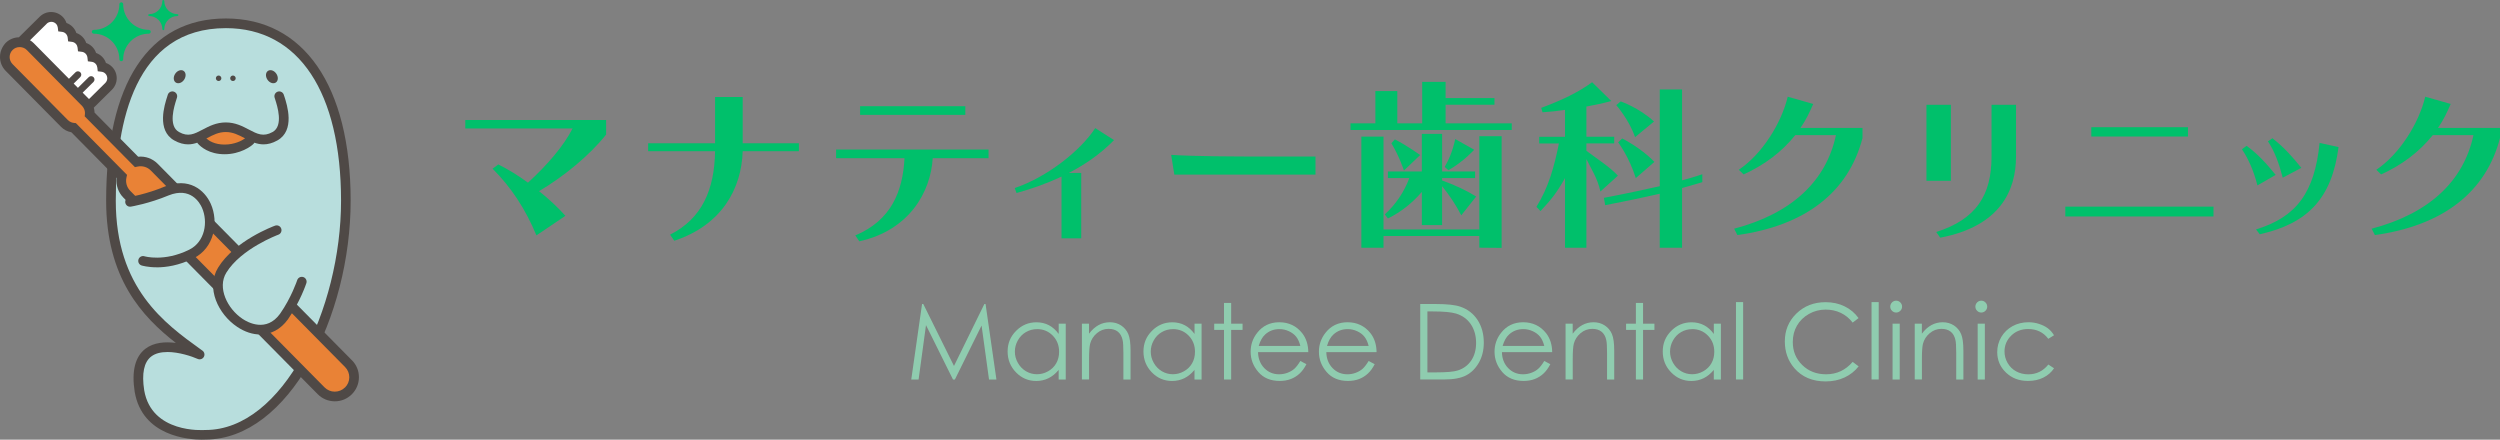 <?xml version="1.0" encoding="UTF-8"?>
<svg id="_レイヤー_1" data-name="レイヤー 1" xmlns="http://www.w3.org/2000/svg" viewBox="0 0 627.92 110.43">
  <rect x="0" y="0" width="627.92" height="110.43" fill="#808080" stroke="none"/>
  <defs>
    <style>
      .cls-1 {
        fill: #fff;
      }

      .cls-2 {
        fill: #00c06b;
      }

      .cls-3 {
        fill: #8fccaf;
      }

      .cls-4 {
        fill: #4f4946;
      }

      .cls-5 {
        fill: #b8dedd;
      }

      .cls-6 {
        fill: #e98236;
      }
    </style>
  </defs>
  <g>
    <path class="cls-2" d="M134.74,59.13c-2.78-6.67-6.34-12.08-11.02-16.76l1.44-1.07c2.5,1.25,5.05,2.82,7.45,4.58,4.81-4.4,8.94-9.17,11.2-13.61h-26.94v-2.13h35.37v3.66c-4.21,5.28-10.65,10.55-16.85,14.21,2.5,1.99,4.77,4.12,6.62,6.2l-7.27,4.91Z"/>
    <path class="cls-2" d="M186.54,37.97c-.28,9.4-5.23,18.56-17.18,22.5l-1.06-1.53c8.06-4.07,11.16-11.34,11.3-20.97h-16.81v-1.99h16.81v-11.62h6.94v11.62h14.12v1.99h-14.12Z"/>
    <path class="cls-2" d="M234.27,39.73c-.51,8.52-5.88,18.1-18.43,20.88l-1.02-1.48c8.98-3.75,11.94-11.02,12.36-19.4h-17.18v-2.18h38.29v2.18h-14.03ZM216.03,28.85v-2.18h26.43v2.18h-26.43Z"/>
    <path class="cls-2" d="M266.62,59.87v-15.51c-3.66,1.71-7.45,3.06-11.3,4.12l-.46-1.25c8.24-2.78,16.57-9.44,20.23-15.05l4.72,3.01c-3.15,3.24-7.04,6.02-11.34,8.24h3.1v16.43h-4.95Z"/>
    <path class="cls-2" d="M294.95,43.85l-.79-4.95c5.97.37,15.32.42,24.07.42h12.18v4.54h-35.46Z"/>
    <path class="cls-2" d="M339.2,32.65v-1.67h6.25v-8.1h5.51v8.1h6.25v-10.42h5.88v4.07h12.27v1.67h-12.27v4.68h16.62v1.67h-40.51ZM371.56,62.23v-2.96h-24.07v2.96h-5.56v-27.92h5.56v23.33h24.07v-23.43h5.6v28.05l-5.6-.05ZM367.02,54.08c-1.34-2.64-2.96-5-4.81-7.32v9.77h-5.09v-8.33c-2.36,2.78-5.37,5.14-8.52,6.67l-.79-1.02c2.73-2.45,4.91-5.69,6.16-9.12h-5.37v-1.67h8.52v-9.44h5.09v9.44h8.29v1.67h-8.29v.6c3.15,1.11,6.2,2.55,8.56,4.03l-3.75,4.72ZM352.62,42.83s-1.06-3.38-3.15-6.85l.88-.97c3.33,1.71,6.34,3.94,6.34,3.94l-4.07,3.89ZM362.86,41.91c2.04-3.43,2.64-6.99,2.64-6.99l4.77,2.69s-2.69,3.01-6.48,5.14l-.93-.83Z"/>
    <path class="cls-2" d="M393.08,62.23v-17.5c-2.08,3.7-3.43,5.37-6.16,8.29l-1.02-1.06c3.06-4.95,4.44-9.95,5.65-15.93h-4.95v-1.67h6.48v-6.76c-2.22.32-3.52.46-5.65.6l-.32-1.11c5.14-1.9,9.4-3.94,12.78-6.44l4.81,4.72c-1.81.51-4.12,1.02-6.25,1.39v7.59h6.99v1.67h-6.99v1.85c2.5,1.9,5.79,3.98,7.92,6.25l-4.4,3.98c-.69-3.29-2.45-5.93-3.52-8.15v22.27h-5.37ZM416.87,62.23v-13.56c-3.47.79-8.66,1.9-13.7,2.87l-.32-1.85c5.19-.97,10.46-2.13,14.03-2.92v-24.3h5.6v22.82c2.87-.74,5.09-1.53,5.09-1.53v1.99s-2.87.88-5.09,1.48v15h-5.6ZM410.67,34.45c-1.44-4.3-4.72-8.05-4.72-8.05l1.11-.93s4.54,1.53,8.38,5.05l-4.77,3.93ZM410.86,44.73c-1.71-5.42-4.44-8.98-4.44-8.98l1.02-.97s4.63,2.27,8.1,5.88l-4.68,4.07Z"/>
    <path class="cls-2" d="M467.8,34.68c-3.55,13.63-14.37,21.98-31.42,24.36l-.82-1.6c14.5-3.81,23.11-11.99,25.57-23.5h-10.21c-3.46,4.28-7.75,7.49-12.98,9.87l-1.21-1.17c5.89-3.94,10.73-11.77,12.29-18.35l6.4,1.82c-.91,2.08-1.82,4.07-3.2,6.02h15.58v2.55Z"/>
    <path class="cls-2" d="M483.86,45.41v-19.08h6.14v19.08h-6.14ZM486.32,58.27c10.08-3.2,13.89-9.3,13.89-18.91v-13.03h6.15v13.03c0,8.22-3.77,17.44-19.04,20.34l-1-1.43Z"/>
    <path class="cls-2" d="M518.74,54.37v-2.47h37.22v2.47h-37.22ZM525.27,34.29v-2.34h24.28v2.34h-24.28Z"/>
    <path class="cls-2" d="M566.99,46.58c-.91-3.63-2.25-6.66-3.89-9.09l1.17-.87c2.99,2.21,4.89,4.37,7.31,7.31l-4.59,2.64ZM566.64,57.62c10.21-3.12,14.71-9.3,15.97-21.72l4.76,1.04c-1.69,12.9-7.7,19.17-19.78,21.9l-.95-1.21ZM573.35,44.63c-.95-3.63-2.08-6.71-3.72-9.13l1.12-.78c2.94,2.29,4.93,4.54,7.27,7.44l-4.67,2.47Z"/>
    <path class="cls-2" d="M627.92,34.68c-3.55,13.63-14.37,21.98-31.42,24.36l-.82-1.6c14.5-3.81,23.11-11.99,25.57-23.5h-10.21c-3.46,4.28-7.75,7.49-12.98,9.87l-1.21-1.17c5.89-3.94,10.73-11.77,12.29-18.35l6.4,1.82c-.91,2.08-1.82,4.07-3.2,6.02h15.58v2.55Z"/>
  </g>
  <g>
    <path class="cls-5" d="M51.62,109.2c19.71,0,35.25-30.24,35.25-58.78S75.82,5.86,56.74,5.86s-28.87,16.03-28.87,44.56c0,22.98,13.02,31.97,22.27,38.63,0,0-17.78-7.98-15.12,9.17,2.08,12.1,16.59,10.98,16.59,10.98Z"/>
    <path class="cls-4" d="M50.8,110.43c-3.37,0-15.05-.82-16.97-12.01-.81-5.21.1-8.84,2.7-10.83,2.13-1.63,5.02-1.79,7.63-1.46-8.47-6.61-17.5-16.28-17.5-35.72,0-29.52,10.68-45.77,30.08-45.77s31.33,16.68,31.33,45.77-15.57,59.95-36.42,59.99c-.12,0-.42.02-.85.02ZM42.03,88.42c-1.53,0-2.97.3-4.03,1.11-1.84,1.4-2.44,4.27-1.78,8.51,1.86,10.84,14.76,10,15.31,9.96.03,0,.06,0,.09,0,19.48,0,34.04-30.39,34.04-57.57S75.12,7.07,56.74,7.07c-22.86,0-27.66,23.58-27.66,43.35,0,21.99,12.32,30.85,21.31,37.32l.46.33c.5.36.65,1.05.34,1.58-.31.54-.98.75-1.54.5-1.44-.64-4.69-1.74-7.62-1.74Z"/>
    <path class="cls-1" d="M21.49,25.77c.29.29.5.62.67.97l5.11-5.05c1.13-1.11,1.14-2.93.02-4.05-.47-.47-1.06-.74-1.68-.82-.07-.61-.33-1.21-.8-1.69-.47-.47-1.06-.74-1.68-.82-.07-.61-.33-1.21-.8-1.69-.47-.47-1.06-.74-1.68-.82-.07-.61-.33-1.21-.8-1.69-.47-.47-1.06-.74-1.68-.82-.07-.61-.33-1.21-.8-1.69-.47-.47-1.06-.74-1.68-.82-.07-.61-.33-1.21-.8-1.69-1.11-1.13-2.93-1.14-4.05-.02l-5.59,5.53c.85.08,1.67.42,2.32,1.08l13.9,14.06Z"/>
    <path class="cls-6" d="M87.53,91.34l-48.8-49.36c-1.2-1.22-2.89-1.65-4.45-1.32l-11.75-11.89c.07-.69-.05-1.39-.37-2.03-.17-.35-.39-.68-.67-.97L7.59,11.71c-.64-.65-1.47-1-2.32-1.08-1.06-.1-2.14.24-2.96,1.04-1.46,1.45-1.48,3.81-.03,5.27l13.9,14.06c.64.65,1.47,1,2.31,1.07l12.08,12.23c-.35,1.56.06,3.25,1.27,4.47l48.8,49.36c1.88,1.9,4.94,1.92,6.84.04h0c1.9-1.88,1.92-4.94.04-6.84Z"/>
    <path class="cls-4" d="M88.39,90.49l-48.8-49.37c-1.29-1.3-3.08-1.94-4.89-1.76l-10.95-11.08c0-.42-.08-.83-.19-1.24l4.55-4.5c.77-.76,1.2-1.79,1.21-2.87,0-1.09-.41-2.12-1.18-2.89-.43-.44-.95-.76-1.53-.97-.19-.58-.51-1.1-.95-1.54-.43-.44-.95-.76-1.53-.97-.19-.58-.51-1.1-.95-1.54-.43-.44-.95-.76-1.53-.97-.19-.58-.51-1.1-.95-1.54-.43-.44-.95-.76-1.53-.97-.19-.58-.51-1.1-.95-1.54-.43-.44-.95-.76-1.53-.97-.19-.58-.51-1.1-.95-1.54-.77-.77-1.79-1.2-2.88-1.21h-.02c-1.08,0-2.1.42-2.87,1.18l-5.23,5.17c-1.25.03-2.44.53-3.32,1.41C.53,11.75,0,12.98,0,14.3c0,1.32.5,2.56,1.43,3.5l13.9,14.06c.71.72,1.6,1.18,2.6,1.37l11.36,11.5c-.2,1.81.41,3.6,1.7,4.91l48.8,49.36c1.14,1.15,2.65,1.79,4.27,1.8h.04c1.6,0,3.11-.62,4.25-1.75,1.15-1.14,1.79-2.65,1.8-4.27s-.61-3.14-1.75-4.29ZM11.72,5.96c.31-.31.71-.46,1.17-.48.44,0,.86.18,1.17.49.32.32.42.71.46.97l.11.94.94.12c.27.03.65.14.97.47.32.33.43.71.46.98l.11.94.94.12c.27.03.65.14.97.47.32.32.42.71.46.97l.11.94.94.12c.27.03.65.14.97.47.32.33.43.71.46.98l.11.94.94.12c.27.03.65.14.97.47.32.32.42.71.46.97l.11.94.94.12c.27.03.65.14.97.47.31.31.48.73.48,1.17,0,.44-.18.86-.49,1.17l-4.1,4.05-13.87-14.03c-.13-.13-.26-.24-.4-.36-.04-.03-.08-.06-.12-.09-.11-.09-.23-.17-.35-.24-.02-.01-.04-.03-.07-.05l4.21-4.16ZM86.64,97.32c-.68.68-1.59,1.05-2.55,1.05h-.02c-.97,0-1.88-.39-2.56-1.08l-48.8-49.36c-.87-.88-1.22-2.13-.95-3.35l.15-.65-12.86-13.01-.44-.04c-.43-.04-1.04-.2-1.56-.72L3.15,16.1c-.47-.48-.73-1.11-.73-1.78,0-.67.27-1.3.75-1.78.46-.46,1.09-.71,1.76-.71.08,0,.16,0,.24.01.43.04,1.04.19,1.56.72l13.9,14.06c.17.17.31.38.45.66.21.42.29.9.25,1.37l-.06.57,12.62,12.76.65-.14c1.23-.26,2.47.11,3.34.99l48.8,49.37c.68.69,1.05,1.6,1.05,2.57,0,.97-.39,1.88-1.08,2.56Z"/>
    <path class="cls-4" d="M16.99,22.15c-.22,0-.44-.08-.6-.25-.33-.33-.33-.87,0-1.2l2.58-2.55c.33-.33.87-.33,1.2,0,.33.33.33.87,0,1.2l-2.58,2.55c-.17.16-.38.24-.6.24Z"/>
    <path class="cls-4" d="M19.24,24.43c-.22,0-.44-.08-.6-.25-.33-.33-.33-.87,0-1.2l3.65-3.61c.33-.33.87-.32,1.2,0,.33.33.33.87,0,1.2l-3.65,3.61c-.17.16-.38.24-.6.24Z"/>
    <path class="cls-5" d="M75.81,70.73s-1.49,4.51-4.48,8.78c-6.81,9.39-20.51-3.52-15.52-11.66,3.99-6.5,13.68-10.04,13.68-10.04"/>
    <path class="cls-4" d="M65.34,84.01c-1.87,0-3.84-.63-5.76-1.91-4.75-3.17-7.94-9.76-4.8-14.88,4.16-6.78,13.89-10.39,14.3-10.54.63-.23,1.32.09,1.55.72.23.63-.09,1.32-.72,1.55-.09.03-9.35,3.48-13.07,9.54-2.31,3.77.24,9.04,4.08,11.6,1.34.9,5.99,3.45,9.42-1.28,2.84-4.05,4.3-8.41,4.31-8.45.21-.63.89-.97,1.53-.77.63.21.98.89.77,1.53-.06.19-1.58,4.73-4.64,9.1-1.82,2.51-4.3,3.8-6.98,3.8Z"/>
    <path class="cls-5" d="M32.67,50.7s4.42-.73,9.23-2.75c10.77-4.31,14.71,11.64,6.14,15.86-6.84,3.37-12.1,1.71-12.1,1.71"/>
    <path class="cls-4" d="M39.37,67.14c-2.27,0-3.68-.43-3.8-.46-.64-.2-.99-.88-.79-1.52s.88-.99,1.52-.79c.04.01,4.93,1.45,11.2-1.64,4.02-1.98,4.8-7.02,3.23-10.56-.57-1.28-2.87-5.3-8.39-3.09-4.87,2.04-9.29,2.79-9.48,2.82-.66.11-1.28-.34-1.39-1-.11-.66.34-1.28.99-1.39.04,0,4.35-.74,8.96-2.67,6-2.41,9.95.84,11.52,4.35,2.03,4.56.94,11.1-4.37,13.71-3.64,1.79-6.87,2.25-9.2,2.25Z"/>
    <polygon class="cls-6" points="50.6 33.98 55.42 32.02 58.73 32.27 63.06 34.59 59.15 36.79 54.32 37.16 50.6 33.98"/>
    <path class="cls-4" d="M71.41,24.22c-.05-.16-.09-.29-.12-.39-.19-.64-.86-1.01-1.5-.82-.64.19-1.01.86-.82,1.5.03.11.08.26.14.45.53,1.64,2.14,6.64-.63,8.19-2.33,1.3-3.84.51-5.94-.59-1.61-.85-3.44-1.81-5.83-1.81s-4.22.96-5.83,1.81c-2.1,1.1-3.61,1.9-5.94.59-2.77-1.55-1.16-6.55-.63-8.19.06-.18.11-.33.14-.45.19-.64-.18-1.31-.82-1.5-.64-.19-1.31.18-1.5.82-.03.1-.07.23-.12.39-.68,2.11-2.75,8.53,1.75,11.05,1.27.71,2.42.99,3.48.99.82,0,1.58-.17,2.3-.42.04.08.1.16.16.23.71.8,2.8,2.67,6.71,2.67s6.71-1.98,7.32-2.67c.06-.07.12-.15.16-.23.72.25,1.48.42,2.3.42,1.05,0,2.2-.27,3.48-.99,4.5-2.52,2.43-8.94,1.75-11.05ZM56.4,36.31c-2.46,0-3.91-.94-4.57-1.53.06-.03.11-.06.17-.09,1.5-.79,2.91-1.53,4.71-1.53s3.21.74,4.71,1.53c.04.02.08.04.13.07-.77.55-2.62,1.55-5.14,1.55Z"/>
    <path class="cls-4" d="M44.01,18.52c-.54.81-.48,1.8.14,2.21.62.41,1.56.09,2.1-.72.54-.81.48-1.8-.14-2.21-.62-.41-1.56-.09-2.1.72Z"/>
    <path class="cls-4" d="M69.41,18.52c.54.81.48,1.8-.14,2.21-.62.41-1.56.09-2.1-.72-.54-.81-.48-1.8.14-2.21.62-.41,1.56-.09,2.1.72Z"/>
    <path class="cls-4" d="M55.6,19.66c0,.38-.31.69-.69.69s-.69-.31-.69-.69.31-.69.69-.69.69.31.69.69Z"/>
    <path class="cls-4" d="M57.82,19.66c0,.38.31.69.69.69s.69-.31.69-.69-.31-.69-.69-.69-.69.31-.69.69Z"/>
    <path class="cls-2" d="M37.38,7.5c-3.55,0-6.44-2.89-6.44-6.44,0-.27-.22-.48-.48-.48s-.48.22-.48.48c0,3.55-2.89,6.44-6.44,6.44-.27,0-.48.22-.48.48s.22.48.48.48c3.55,0,6.44,2.89,6.44,6.44,0,.27.22.48.48.48s.48-.22.48-.48c0-3.55,2.89-6.44,6.44-6.44.27,0,.48-.22.48-.48s-.22-.48-.48-.48Z"/>
    <path class="cls-2" d="M44.57,3.55c-1.83,0-3.31-1.49-3.31-3.31,0-.13-.11-.24-.24-.24s-.24.11-.24.24c0,1.83-1.49,3.31-3.31,3.31-.13,0-.24.11-.24.24s.11.24.24.24c1.83,0,3.31,1.49,3.31,3.31,0,.13.11.24.24.24s.24-.11.24-.24c0-1.83,1.49-3.31,3.31-3.31.13,0,.24-.11.24-.24s-.11-.24-.24-.24Z"/>
  </g>
  <g>
    <path class="cls-3" d="M228.88,95.32l2.71-18.96h.31l7.71,15.56,7.63-15.56h.3l2.73,18.96h-1.86l-1.87-13.56-6.7,13.56h-.48l-6.78-13.66-1.86,13.66h-1.83Z"/>
    <path class="cls-3" d="M267.68,81.3v14.02h-1.78v-2.41c-.76.92-1.6,1.61-2.54,2.08-.94.46-1.97.7-3.09.7-1.98,0-3.68-.72-5.08-2.16s-2.11-3.19-2.11-5.25.71-3.75,2.13-5.18c1.42-1.43,3.12-2.15,5.12-2.15,1.15,0,2.19.25,3.12.73.93.49,1.75,1.22,2.46,2.2v-2.58h1.78ZM260.46,82.67c-1,0-1.93.25-2.78.74-.85.49-1.53,1.19-2.03,2.08s-.75,1.84-.75,2.83.25,1.93.76,2.83c.51.9,1.19,1.6,2.04,2.1.85.5,1.77.75,2.75.75s1.92-.25,2.81-.75c.88-.5,1.56-1.17,2.04-2.02.48-.85.71-1.81.71-2.87,0-1.62-.53-2.98-1.6-4.07-1.07-1.09-2.38-1.63-3.95-1.63Z"/>
    <path class="cls-3" d="M271.73,81.3h1.8v2.51c.72-.96,1.52-1.68,2.4-2.16.88-.48,1.83-.71,2.86-.71s1.98.27,2.79.8c.81.53,1.41,1.25,1.8,2.15s.58,2.31.58,4.21v7.22h-1.8v-6.69c0-1.62-.07-2.69-.2-3.24-.21-.93-.61-1.63-1.2-2.09-.59-.47-1.37-.7-2.32-.7-1.09,0-2.07.36-2.93,1.08s-1.43,1.62-1.71,2.68c-.17.7-.26,1.97-.26,3.81v5.14h-1.8v-14.02Z"/>
    <path class="cls-3" d="M301.8,81.3v14.02h-1.78v-2.41c-.76.92-1.6,1.61-2.54,2.08-.94.46-1.97.7-3.09.7-1.98,0-3.68-.72-5.08-2.16s-2.11-3.19-2.11-5.25.71-3.75,2.13-5.18c1.42-1.43,3.12-2.15,5.12-2.15,1.15,0,2.19.25,3.12.73.93.49,1.75,1.22,2.46,2.2v-2.58h1.78ZM294.59,82.67c-1,0-1.93.25-2.78.74-.85.49-1.53,1.19-2.03,2.08s-.75,1.84-.75,2.83.25,1.93.76,2.83c.51.9,1.19,1.6,2.04,2.1.85.5,1.77.75,2.75.75s1.92-.25,2.81-.75c.88-.5,1.56-1.17,2.04-2.02.48-.85.71-1.81.71-2.87,0-1.62-.53-2.98-1.6-4.07-1.07-1.09-2.38-1.63-3.95-1.63Z"/>
    <path class="cls-3" d="M307.43,76.09h1.8v5.21h2.86v1.56h-2.86v12.46h-1.8v-12.46h-2.46v-1.56h2.46v-5.21Z"/>
    <path class="cls-3" d="M326.61,90.67l1.52.8c-.5.98-1.07,1.77-1.73,2.37-.65.6-1.39,1.06-2.21,1.37-.82.31-1.74.47-2.77.47-2.29,0-4.08-.75-5.37-2.25-1.29-1.5-1.93-3.19-1.93-5.08,0-1.78.55-3.36,1.64-4.75,1.38-1.77,3.24-2.66,5.56-2.66s4.3.91,5.73,2.72c1.01,1.28,1.53,2.88,1.55,4.79h-12.62c.03,1.63.56,2.96,1.56,4,1.01,1.04,2.25,1.56,3.73,1.56.71,0,1.41-.12,2.08-.37s1.25-.58,1.72-.99c.47-.41.98-1.07,1.54-1.99ZM326.61,86.89c-.24-.96-.59-1.73-1.05-2.31-.46-.58-1.07-1.04-1.83-1.39-.76-.35-1.55-.53-2.39-.53-1.38,0-2.56.44-3.55,1.33-.72.64-1.27,1.61-1.64,2.9h10.45Z"/>
    <path class="cls-3" d="M343.76,90.67l1.52.8c-.5.98-1.07,1.77-1.73,2.37-.65.6-1.39,1.06-2.21,1.37-.82.31-1.74.47-2.77.47-2.29,0-4.08-.75-5.37-2.25-1.29-1.5-1.93-3.19-1.93-5.08,0-1.78.55-3.36,1.64-4.75,1.38-1.77,3.24-2.66,5.56-2.66s4.3.91,5.73,2.72c1.01,1.28,1.53,2.88,1.55,4.79h-12.62c.03,1.63.56,2.96,1.56,4,1.01,1.04,2.25,1.56,3.73,1.56.71,0,1.41-.12,2.08-.37s1.25-.58,1.72-.99c.47-.41.98-1.07,1.54-1.99ZM343.76,86.89c-.24-.96-.59-1.73-1.05-2.31-.46-.58-1.07-1.04-1.83-1.39-.76-.35-1.55-.53-2.39-.53-1.38,0-2.56.44-3.55,1.33-.72.64-1.27,1.61-1.64,2.9h10.45Z"/>
    <path class="cls-3" d="M356.72,95.32v-18.96h3.93c2.83,0,4.89.23,6.17.68,1.84.64,3.28,1.76,4.31,3.35s1.55,3.48,1.55,5.68c0,1.9-.41,3.57-1.23,5.01s-1.89,2.51-3.2,3.2-3.15,1.03-5.51,1.03h-6.03ZM358.53,93.53h2.19c2.62,0,4.44-.16,5.45-.49,1.43-.46,2.55-1.3,3.36-2.5s1.22-2.68,1.22-4.42-.44-3.39-1.33-4.69c-.89-1.3-2.12-2.18-3.7-2.67-1.19-.36-3.14-.54-5.86-.54h-1.34v15.31Z"/>
    <path class="cls-3" d="M387.87,90.67l1.52.8c-.5.98-1.08,1.77-1.73,2.37-.65.6-1.39,1.06-2.21,1.37s-1.74.47-2.77.47c-2.29,0-4.08-.75-5.37-2.25-1.29-1.5-1.93-3.19-1.93-5.08,0-1.78.55-3.36,1.64-4.75,1.38-1.77,3.24-2.66,5.56-2.66s4.3.91,5.73,2.72c1.01,1.28,1.53,2.88,1.55,4.79h-12.62c.03,1.63.55,2.96,1.56,4,1.01,1.04,2.25,1.56,3.73,1.56.71,0,1.41-.12,2.08-.37.68-.25,1.25-.58,1.72-.99.47-.41.99-1.07,1.54-1.99ZM387.87,86.89c-.24-.96-.59-1.73-1.05-2.31-.46-.58-1.07-1.04-1.83-1.39-.76-.35-1.55-.53-2.39-.53-1.38,0-2.56.44-3.55,1.33-.72.64-1.27,1.61-1.64,2.9h10.45Z"/>
    <path class="cls-3" d="M393.21,81.3h1.8v2.51c.72-.96,1.52-1.68,2.4-2.16.88-.48,1.83-.71,2.86-.71s1.98.27,2.79.8c.81.53,1.41,1.25,1.8,2.15s.58,2.31.58,4.21v7.22h-1.8v-6.69c0-1.62-.07-2.69-.2-3.24-.21-.93-.61-1.63-1.2-2.09-.59-.47-1.37-.7-2.32-.7-1.09,0-2.07.36-2.93,1.08-.86.72-1.43,1.62-1.71,2.68-.17.7-.26,1.97-.26,3.81v5.14h-1.8v-14.02Z"/>
    <path class="cls-3" d="M410.88,76.09h1.8v5.21h2.86v1.56h-2.86v12.46h-1.8v-12.46h-2.46v-1.56h2.46v-5.21Z"/>
    <path class="cls-3" d="M432.23,81.3v14.02h-1.78v-2.41c-.76.92-1.6,1.61-2.54,2.08-.94.46-1.97.7-3.09.7-1.98,0-3.68-.72-5.08-2.16-1.41-1.44-2.11-3.19-2.11-5.25s.71-3.75,2.13-5.18c1.42-1.43,3.12-2.15,5.12-2.15,1.15,0,2.19.25,3.12.73.93.49,1.75,1.22,2.46,2.2v-2.58h1.78ZM425.02,82.67c-1,0-1.93.25-2.78.74-.85.49-1.53,1.19-2.03,2.08s-.75,1.84-.75,2.83.25,1.93.76,2.83c.51.9,1.19,1.6,2.04,2.1s1.77.75,2.75.75,1.92-.25,2.81-.75c.88-.5,1.56-1.17,2.04-2.02s.71-1.81.71-2.87c0-1.62-.53-2.98-1.6-4.07s-2.38-1.63-3.95-1.63Z"/>
    <path class="cls-3" d="M436.02,75.88h1.8v19.43h-1.8v-19.43Z"/>
    <path class="cls-3" d="M466.83,79.88l-1.5,1.15c-.82-1.07-1.81-1.89-2.97-2.44-1.16-.55-2.42-.83-3.81-.83-1.51,0-2.91.36-4.2,1.09-1.29.73-2.29,1.7-3,2.92-.71,1.22-1.06,2.6-1.06,4.13,0,2.31.79,4.24,2.38,5.79,1.59,1.55,3.58,2.32,6,2.32,2.65,0,4.88-1.04,6.66-3.12l1.5,1.13c-.95,1.2-2.12,2.13-3.54,2.79-1.41.66-2.99.99-4.74.99-3.32,0-5.93-1.1-7.85-3.31-1.61-1.86-2.41-4.12-2.41-6.75,0-2.77.97-5.11,2.92-7s4.38-2.84,7.31-2.84c1.77,0,3.37.35,4.79,1.05,1.43.7,2.59,1.68,3.5,2.95Z"/>
    <path class="cls-3" d="M470.07,75.88h1.8v19.43h-1.8v-19.43Z"/>
    <path class="cls-3" d="M476.25,75.52c.41,0,.76.15,1.05.44s.44.64.44,1.06-.15.75-.44,1.04-.64.44-1.05.44-.75-.15-1.04-.44c-.29-.29-.44-.64-.44-1.04s.15-.76.44-1.06c.29-.29.64-.44,1.04-.44ZM475.35,81.3h1.8v14.02h-1.8v-14.02Z"/>
    <path class="cls-3" d="M480.91,81.3h1.8v2.51c.72-.96,1.52-1.68,2.4-2.16.88-.48,1.83-.71,2.86-.71s1.98.27,2.79.8c.81.53,1.41,1.25,1.8,2.15s.58,2.31.58,4.21v7.22h-1.8v-6.69c0-1.62-.07-2.69-.2-3.24-.21-.93-.61-1.63-1.2-2.09-.59-.47-1.37-.7-2.32-.7-1.09,0-2.07.36-2.93,1.08s-1.43,1.62-1.71,2.68c-.17.7-.26,1.97-.26,3.81v5.14h-1.8v-14.02Z"/>
    <path class="cls-3" d="M497.63,75.52c.41,0,.76.15,1.05.44s.44.64.44,1.06-.15.75-.44,1.04-.64.44-1.05.44-.75-.15-1.04-.44c-.29-.29-.44-.64-.44-1.04s.15-.76.44-1.06c.29-.29.64-.44,1.04-.44ZM496.73,81.3h1.8v14.02h-1.8v-14.02Z"/>
    <path class="cls-3" d="M515.9,84.21l-1.43.89c-1.24-1.64-2.92-2.46-5.06-2.46-1.71,0-3.13.55-4.25,1.65-1.13,1.1-1.69,2.43-1.69,4,0,1.02.26,1.98.78,2.88s1.23,1.6,2.14,2.1c.91.5,1.92.75,3.04.75,2.06,0,3.74-.82,5.05-2.46l1.43.94c-.67,1.01-1.57,1.79-2.7,2.35s-2.42.83-3.86.83c-2.22,0-4.06-.71-5.52-2.11s-2.19-3.12-2.19-5.14c0-1.36.34-2.62,1.02-3.78.68-1.16,1.62-2.07,2.82-2.73,1.19-.65,2.53-.98,4.01-.98.93,0,1.82.14,2.69.43.86.28,1.6.65,2.2,1.11.6.46,1.11,1.04,1.53,1.74Z"/>
  </g>
</svg>